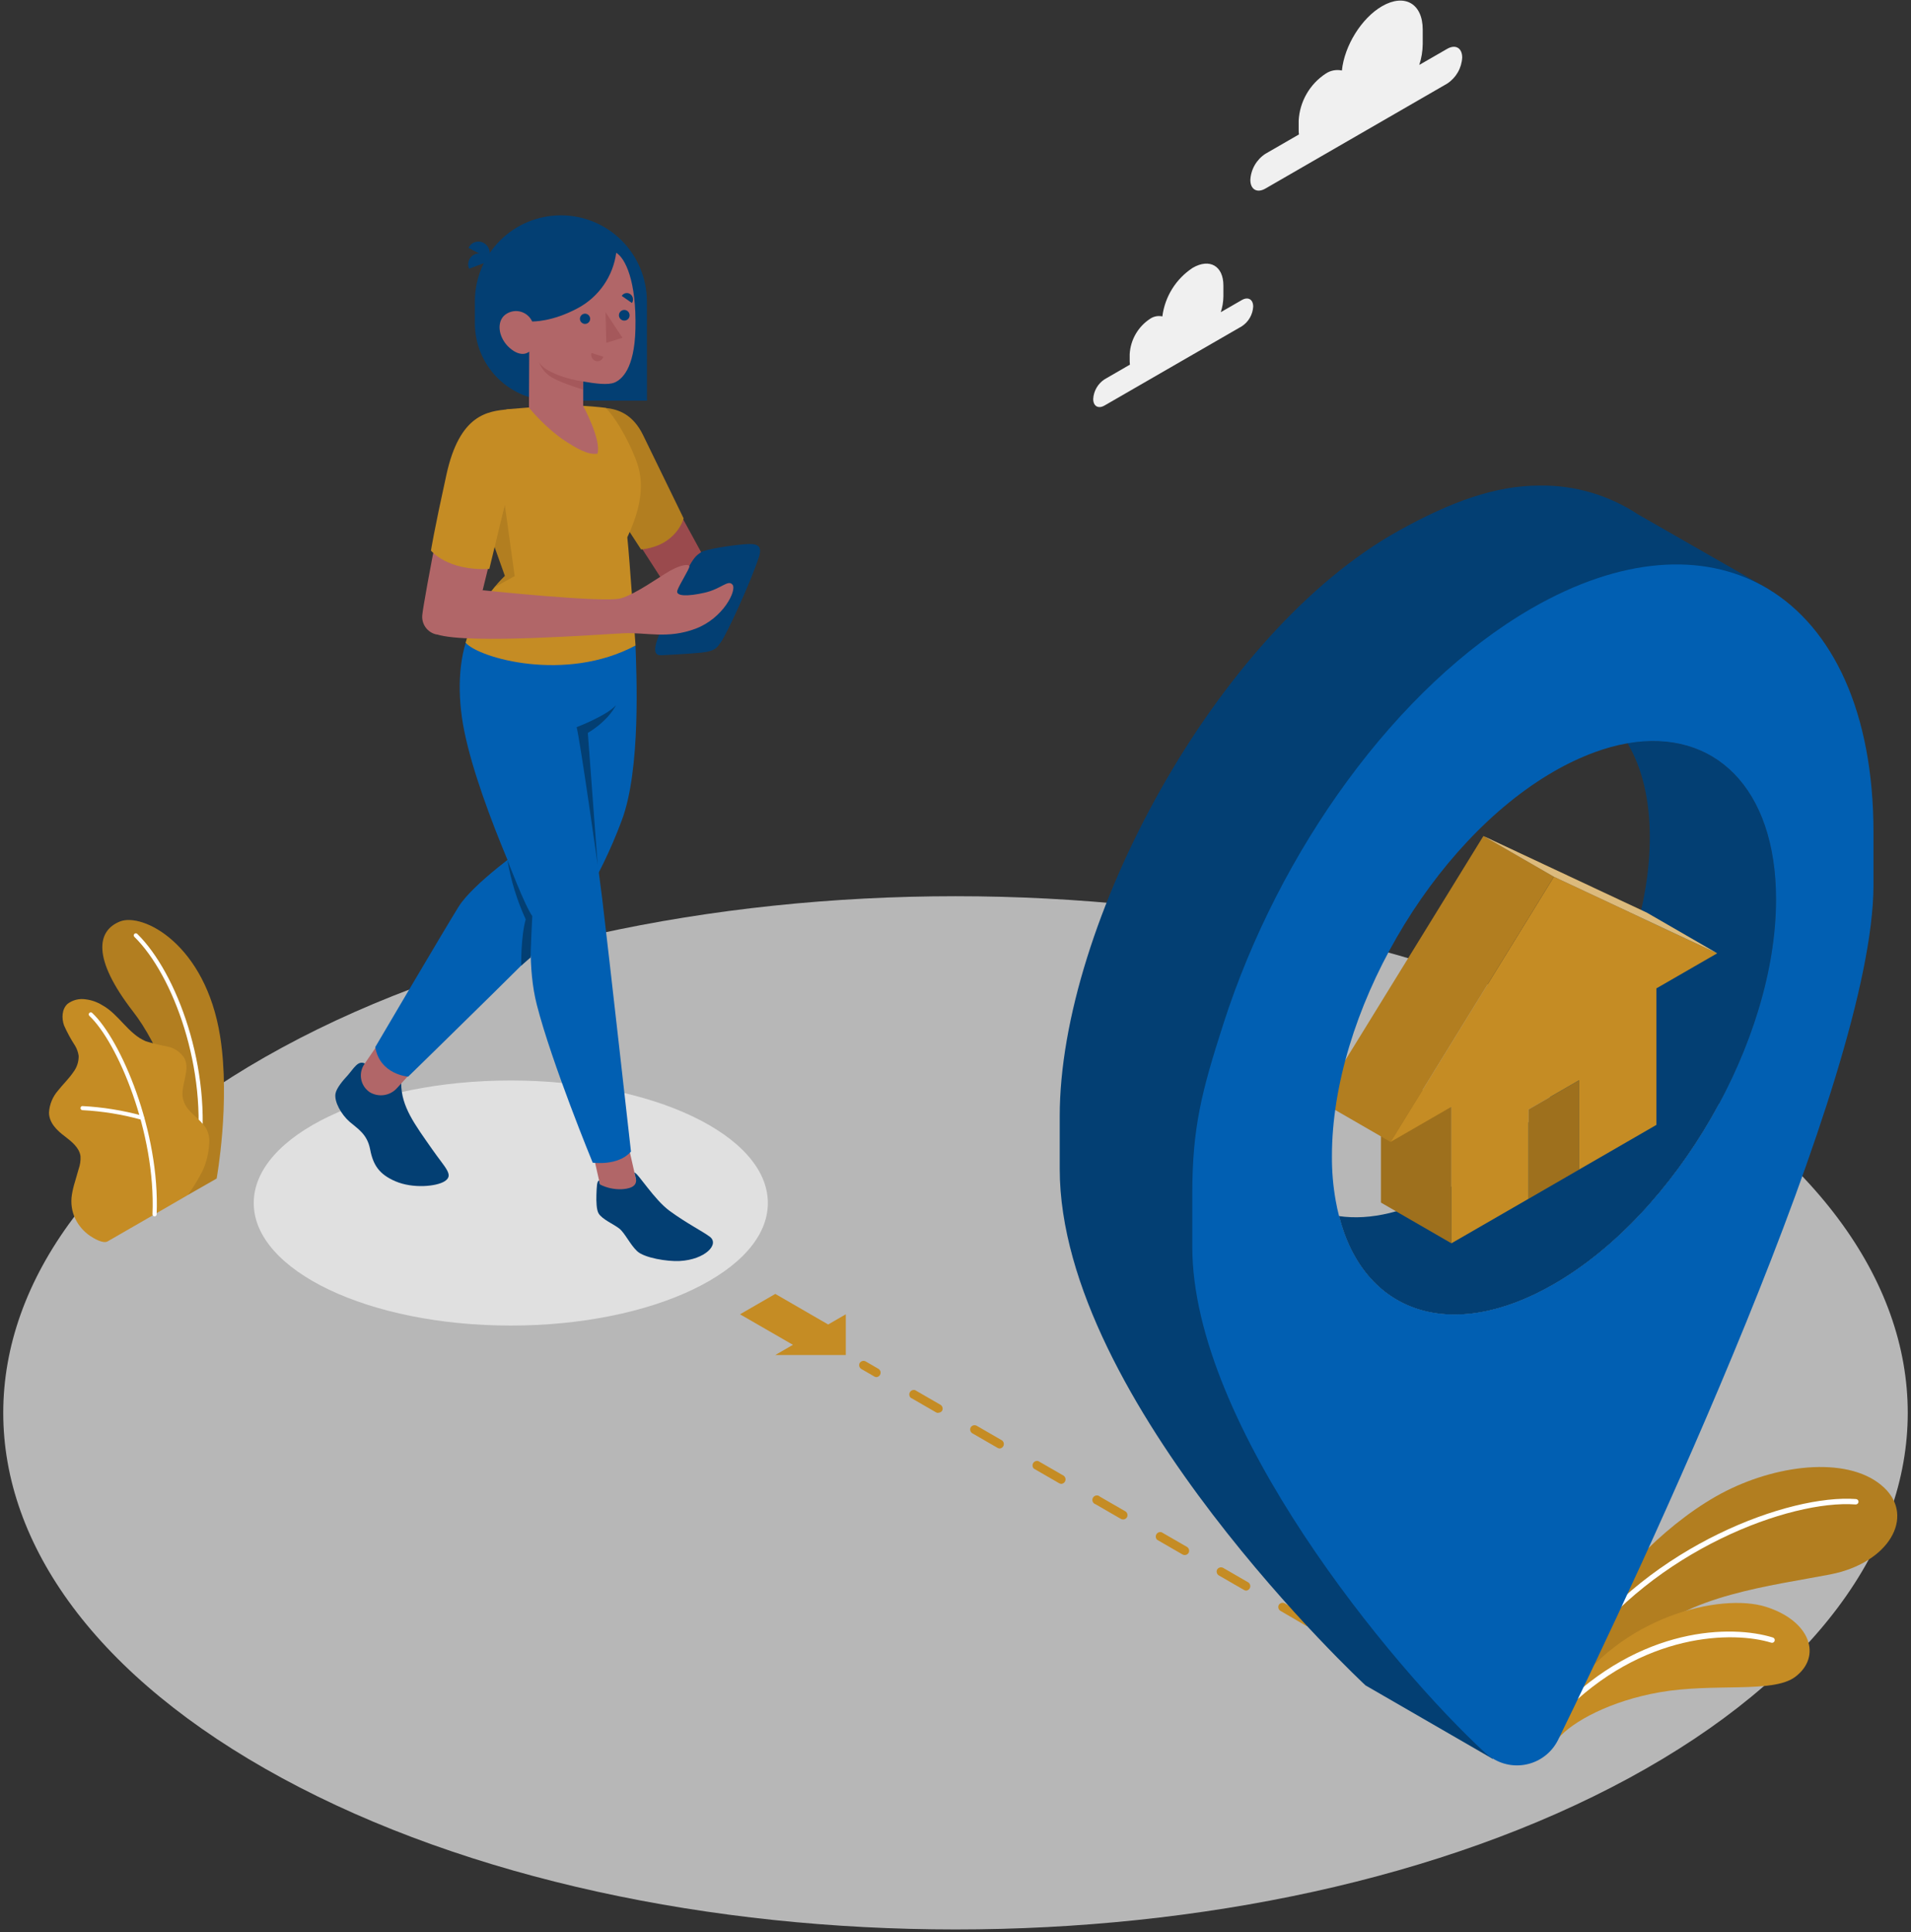 <svg xmlns="http://www.w3.org/2000/svg" width="458" height="463" viewBox="0 0 458 463" fill="none"><rect x="0" y="0" width="458" height="463" fill="#333333" stroke="none"/><path opacity="0.7" d="M67.627 426.084C156.751 474.417 301.253 474.428 390.378 426.084C479.503 377.741 479.503 299.354 390.378 251.01C301.253 202.667 156.751 202.667 67.627 251.01C-21.498 299.354 -21.509 377.741 67.627 426.084Z" fill="#F0F0F0"></path><path d="M122.419 317.632C156.446 317.632 184.029 304.486 184.029 288.27C184.029 272.053 156.446 258.907 122.419 258.907C88.393 258.907 60.81 272.053 60.81 288.27C60.81 304.486 88.393 317.632 122.419 317.632Z" fill="#E0E0E0"></path><path d="M44.994 286.358L51.919 282.404C51.919 282.404 55.246 264.104 52.761 248.374C49.261 226.25 34.202 218.623 28.736 220.816C23.269 223.009 21.984 229.566 31.858 242.346C37.734 249.865 45.189 265.832 44.994 286.358Z" fill="#C58C24"></path><g opacity="0.1"><path d="M44.994 286.358L51.919 282.404C51.919 282.404 55.246 264.104 52.761 248.374C49.261 226.25 34.202 218.623 28.736 220.816C23.269 223.009 21.984 229.566 31.858 242.346C37.734 249.865 45.189 265.832 44.994 286.358Z" fill="black"></path></g><path d="M47.511 277.575H47.457C47.328 277.554 47.212 277.483 47.134 277.379C47.055 277.274 47.02 277.143 47.036 277.013C49.877 256.347 41.548 233.661 32.193 224.478C32.104 224.385 32.054 224.261 32.055 224.133C32.055 224.004 32.105 223.881 32.195 223.789C32.284 223.696 32.406 223.642 32.535 223.638C32.663 223.634 32.788 223.679 32.884 223.765C42.412 233.077 50.903 256.174 48.008 277.154C47.99 277.272 47.93 277.38 47.838 277.457C47.747 277.535 47.631 277.576 47.511 277.575Z" fill="white"></path><path d="M25.786 297.463C24.706 298.09 22.438 296.718 21.573 296.134C20.093 295.124 18.895 293.752 18.095 292.148C17.207 290.325 16.906 288.273 17.23 286.271C17.403 285.214 17.652 284.171 17.976 283.149L18.851 280.114C19.2 279.134 19.351 278.095 19.294 277.056C19.024 274.982 17.133 273.524 15.513 272.271C13.655 270.888 11.732 269.03 11.742 266.556C11.867 264.623 12.627 262.784 13.903 261.327C15.091 259.815 16.507 258.486 17.587 256.887C18.433 255.774 18.879 254.407 18.851 253.009C18.73 252.15 18.44 251.324 17.997 250.578C16.985 249.032 16.1 247.406 15.351 245.717C14.735 243.967 14.821 241.795 16.193 240.542C16.804 240.081 17.502 239.748 18.244 239.563C18.986 239.377 19.759 239.343 20.515 239.462C21.934 239.63 23.299 240.11 24.512 240.866C28.476 243.027 30.745 247.759 34.947 249.509C36.621 250.023 38.324 250.438 40.046 250.751C40.902 250.91 41.715 251.245 42.433 251.736C43.151 252.228 43.758 252.863 44.216 253.603C45.761 256.693 42.898 260.485 43.989 263.769C44.951 266.664 47.76 267.766 49.391 270.38C50.032 271.534 50.289 272.862 50.126 274.172C49.995 276.39 49.456 278.566 48.538 280.589C47.506 282.595 46.329 284.523 45.016 286.358C44.929 286.423 25.948 297.398 25.786 297.463Z" fill="#C58C24"></path><path d="M37.022 291.468C36.957 291.466 36.893 291.452 36.834 291.426C36.775 291.399 36.721 291.361 36.677 291.314C36.633 291.267 36.598 291.211 36.576 291.15C36.553 291.089 36.543 291.025 36.546 290.96C37.356 271.352 28.12 249.714 21.422 243.427C21.375 243.383 21.337 243.33 21.311 243.271C21.285 243.213 21.27 243.15 21.268 243.085C21.266 243.021 21.277 242.957 21.299 242.897C21.322 242.837 21.357 242.782 21.401 242.735C21.444 242.688 21.497 242.651 21.556 242.624C21.614 242.598 21.677 242.583 21.742 242.581C21.806 242.579 21.87 242.59 21.93 242.613C21.99 242.635 22.045 242.67 22.092 242.714C28.941 249.12 38.372 271.126 37.54 290.992C37.539 291.058 37.524 291.123 37.497 291.183C37.47 291.243 37.431 291.296 37.383 291.341C37.334 291.385 37.277 291.419 37.215 291.441C37.153 291.463 37.087 291.472 37.022 291.468Z" fill="white"></path><path d="M34.094 268.317H33.943C29.298 267.036 24.527 266.265 19.715 266.016C19.597 265.998 19.49 265.939 19.412 265.849C19.334 265.759 19.291 265.643 19.291 265.524C19.291 265.405 19.334 265.29 19.412 265.2C19.49 265.109 19.597 265.05 19.715 265.033C24.611 265.284 29.465 266.066 34.191 267.366C34.305 267.401 34.402 267.475 34.466 267.575C34.529 267.675 34.555 267.795 34.538 267.913C34.521 268.03 34.463 268.138 34.373 268.216C34.284 268.294 34.169 268.337 34.051 268.338L34.094 268.317Z" fill="white"></path><path d="M383.183 386.102C386.91 378 400.468 363.913 413.701 357.258C426.935 350.603 443.669 348.983 451.588 356.502C458.955 363.502 452.744 374.532 438.624 377.265C424.504 379.998 404.206 382.224 393.511 393.221L376.323 404.845L383.183 386.102Z" fill="#C58C24"></path><path opacity="0.1" d="M383.183 386.102C386.91 378 400.468 363.913 413.701 357.258C426.935 350.603 443.669 348.983 451.588 356.502C458.955 363.502 452.744 374.532 438.624 377.265C424.504 379.998 404.206 382.224 393.511 393.221L376.323 404.845L383.183 386.102Z" fill="black"></path><path d="M377.501 396.905C377.634 396.954 377.78 396.958 377.916 396.918C378.053 396.877 378.172 396.793 378.257 396.678C396.373 371.518 429.031 359.321 444.717 360.499C444.89 360.511 445.061 360.454 445.192 360.341C445.324 360.228 445.405 360.067 445.419 359.894C445.425 359.809 445.414 359.723 445.387 359.643C445.359 359.562 445.316 359.487 445.26 359.423C445.204 359.358 445.136 359.306 445.059 359.268C444.983 359.23 444.899 359.208 444.814 359.203C428.847 357.993 395.585 370.373 377.198 395.933C377.148 396.002 377.112 396.081 377.093 396.164C377.073 396.248 377.071 396.334 377.085 396.418C377.099 396.503 377.129 396.583 377.175 396.656C377.22 396.728 377.279 396.791 377.349 396.84C377.395 396.872 377.446 396.894 377.501 396.905Z" fill="white"></path><path d="M373.503 416.491C376.896 412.537 385.905 407.579 397.745 405.504C410.849 403.203 424.883 405.828 430.241 401.82C436.669 397.002 434.044 388.457 423.251 385.033C412.459 381.608 388.077 387.301 375.567 406.974L373.503 416.491Z" fill="#C58C24"></path><path d="M373.709 410.83C373.827 410.873 373.956 410.881 374.079 410.852C374.201 410.824 374.313 410.76 374.4 410.668C393.748 390.877 415.635 390.866 424.504 393.621C424.586 393.646 424.672 393.655 424.757 393.646C424.842 393.638 424.924 393.613 424.999 393.573C425.075 393.533 425.141 393.478 425.195 393.412C425.249 393.347 425.29 393.271 425.315 393.189C425.341 393.108 425.352 393.023 425.345 392.938C425.338 392.853 425.314 392.77 425.275 392.695C425.236 392.619 425.182 392.552 425.116 392.498C425.051 392.444 424.975 392.403 424.893 392.379C415.084 389.332 393.219 389.559 373.46 409.761C373.4 409.821 373.352 409.893 373.319 409.971C373.286 410.05 373.27 410.135 373.27 410.22C373.27 410.305 373.286 410.39 373.319 410.468C373.352 410.547 373.4 410.619 373.46 410.679C373.53 410.748 373.615 410.8 373.709 410.83Z" fill="white"></path><path d="M177.353 314.932L190.036 322.245L185.812 324.687H202.707V314.932L198.483 317.373L185.812 310.049L177.353 314.932Z" fill="#C58C24"></path><path d="M210.086 329.991C209.904 329.992 209.724 329.943 209.567 329.851L206.413 328.025C206.184 327.88 206.017 327.654 205.947 327.391C205.877 327.129 205.908 326.85 206.035 326.61C206.178 326.376 206.406 326.206 206.671 326.133C206.936 326.061 207.218 326.092 207.461 326.221L210.615 328.047C210.791 328.176 210.923 328.355 210.995 328.561C211.067 328.767 211.074 328.99 211.017 329.2C210.96 329.411 210.84 329.599 210.674 329.74C210.508 329.881 210.303 329.969 210.086 329.991Z" fill="#C58C24"></path><path d="M342.996 406.725C342.813 406.726 342.634 406.677 342.477 406.585L336.395 403.074C336.22 402.904 336.108 402.68 336.077 402.439C336.045 402.198 336.096 401.953 336.221 401.744C336.346 401.535 336.538 401.375 336.766 401.289C336.993 401.203 337.243 401.196 337.475 401.27L343.546 404.781C343.722 404.909 343.854 405.088 343.926 405.293C343.999 405.498 344.007 405.72 343.951 405.93C343.895 406.14 343.777 406.328 343.612 406.47C343.448 406.612 343.244 406.701 343.028 406.725H342.996ZM328.228 398.191C328.047 398.192 327.869 398.147 327.709 398.061L321.627 394.55C321.472 394.501 321.33 394.417 321.211 394.305C321.093 394.193 321.002 394.055 320.944 393.903C320.886 393.751 320.864 393.587 320.878 393.425C320.893 393.262 320.944 393.105 321.028 392.966C321.111 392.826 321.226 392.707 321.362 392.617C321.498 392.528 321.653 392.471 321.814 392.449C321.976 392.428 322.14 392.444 322.295 392.495C322.45 392.547 322.591 392.632 322.707 392.746L328.79 396.257C328.961 396.387 329.09 396.566 329.159 396.77C329.229 396.975 329.235 397.195 329.178 397.403C329.121 397.611 329.004 397.797 328.84 397.937C328.676 398.078 328.474 398.166 328.26 398.191H328.228ZM313.46 389.667C313.278 389.668 313.099 389.619 312.942 389.527L306.859 385.983C306.63 385.838 306.464 385.612 306.394 385.35C306.324 385.087 306.355 384.808 306.481 384.568C306.627 384.336 306.855 384.168 307.12 384.098C307.384 384.028 307.666 384.061 307.907 384.19L313.989 387.701C314.161 387.831 314.29 388.01 314.359 388.214C314.429 388.419 314.435 388.639 314.378 388.847C314.321 389.055 314.203 389.241 314.04 389.381C313.876 389.522 313.674 389.61 313.46 389.635V389.667ZM298.692 381.144C298.51 381.144 298.331 381.096 298.174 381.003L292.092 377.492C291.862 377.347 291.696 377.121 291.626 376.858C291.556 376.596 291.587 376.317 291.714 376.077C291.857 375.843 292.085 375.673 292.35 375.6C292.615 375.528 292.897 375.56 293.14 375.688L299.211 379.199C299.386 379.328 299.519 379.506 299.591 379.711C299.663 379.916 299.672 380.138 299.616 380.348C299.56 380.558 299.442 380.747 299.277 380.889C299.112 381.03 298.908 381.119 298.692 381.144ZM283.925 372.62C283.742 372.621 283.563 372.572 283.406 372.48L277.324 368.969C277.149 368.799 277.037 368.575 277.006 368.334C276.974 368.093 277.025 367.848 277.15 367.639C277.275 367.43 277.467 367.27 277.695 367.184C277.922 367.098 278.172 367.091 278.404 367.164L284.486 370.675C284.718 370.821 284.887 371.049 284.957 371.314C285.027 371.579 284.994 371.86 284.864 372.101C284.767 372.262 284.628 372.395 284.463 372.486C284.299 372.577 284.113 372.623 283.925 372.62ZM269.157 364.096C268.975 364.094 268.797 364.046 268.638 363.956L262.556 360.445C262.401 360.396 262.259 360.312 262.14 360.2C262.022 360.088 261.931 359.95 261.873 359.798C261.815 359.645 261.793 359.482 261.807 359.32C261.822 359.157 261.873 359 261.957 358.86C262.04 358.721 262.155 358.602 262.291 358.512C262.427 358.423 262.582 358.365 262.743 358.344C262.905 358.323 263.069 358.339 263.224 358.39C263.379 358.442 263.52 358.527 263.636 358.641L269.719 362.152C269.948 362.297 270.114 362.523 270.184 362.786C270.254 363.048 270.223 363.327 270.097 363.567C270 363.73 269.863 363.865 269.698 363.957C269.533 364.05 269.346 364.098 269.157 364.096ZM254.389 355.562C254.208 355.563 254.03 355.518 253.871 355.432L247.788 351.921C247.614 351.752 247.502 351.528 247.47 351.287C247.439 351.046 247.49 350.801 247.615 350.592C247.74 350.383 247.932 350.223 248.159 350.136C248.387 350.05 248.637 350.044 248.869 350.117L254.951 353.628C255.123 353.759 255.251 353.937 255.321 354.142C255.39 354.346 255.397 354.566 255.34 354.774C255.283 354.982 255.165 355.168 255.001 355.309C254.838 355.449 254.636 355.537 254.422 355.562H254.389ZM239.621 347.092C239.439 347.093 239.26 347.045 239.103 346.952L233.021 343.441C232.791 343.296 232.625 343.07 232.555 342.807C232.485 342.545 232.516 342.266 232.643 342.026C232.786 341.792 233.014 341.622 233.279 341.549C233.544 341.477 233.826 341.508 234.069 341.637L240.151 345.148C240.326 345.277 240.459 345.457 240.53 345.663C240.602 345.868 240.61 346.091 240.553 346.302C240.495 346.512 240.376 346.7 240.21 346.841C240.043 346.983 239.838 347.07 239.621 347.092ZM224.854 338.569C224.671 338.569 224.492 338.521 224.335 338.428L218.253 334.917C218.079 334.748 217.966 334.524 217.935 334.283C217.903 334.042 217.954 333.797 218.079 333.588C218.204 333.379 218.396 333.219 218.624 333.133C218.851 333.046 219.101 333.04 219.333 333.113L225.415 336.624C225.647 336.77 225.816 336.998 225.886 337.263C225.956 337.527 225.923 337.809 225.794 338.05C225.689 338.201 225.548 338.323 225.384 338.404C225.219 338.486 225.037 338.524 224.854 338.515V338.569Z" fill="#C58C24"></path><path d="M354.836 413.553C354.655 413.553 354.476 413.509 354.317 413.423L351.163 411.597C350.933 411.452 350.767 411.226 350.697 410.964C350.627 410.701 350.658 410.422 350.784 410.182C350.928 409.948 351.156 409.778 351.421 409.706C351.685 409.633 351.968 409.665 352.21 409.793L355.354 411.619C355.526 411.749 355.654 411.926 355.724 412.13C355.794 412.333 355.802 412.553 355.746 412.76C355.69 412.968 355.574 413.154 355.412 413.295C355.25 413.437 355.049 413.526 354.836 413.553Z" fill="#C58C24"></path><path d="M423.727 141.1L422.754 140.539L392.571 123.254C385.587 118.633 377.372 116.227 368.999 116.351C358.444 116.351 347.792 120.175 335.25 127.154C291.422 151.439 253.979 221.464 253.979 267.442V280.114C253.979 335.836 327.266 403.851 327.266 403.851L357.655 421.406C357.669 421.427 357.689 421.443 357.712 421.452C357.735 421.462 357.76 421.465 357.785 421.46C356.77 420.261 390.075 371.669 421.523 276.883C456.244 171.921 424.375 141.705 423.727 141.1ZM372.434 307.704C347.587 322.04 326.813 314.532 320.925 291.403C309.55 289.836 301.328 281.086 298.79 266.718C295.603 220.265 320.255 183.329 355.56 168.335C370.684 162.836 383.302 166.757 390.064 178.122C410.806 174.557 425.65 188.774 425.65 215.544C425.65 249.465 401.796 290.755 372.434 307.704Z" fill="#033F73"></path><path d="M425.65 215.544C425.65 249.465 401.829 290.755 372.434 307.704C347.587 322.04 326.813 314.532 320.925 291.403C328.39 292.483 337.205 290.484 346.679 285.007C373.601 269.483 395.401 231.694 395.401 200.647C395.401 191.421 393.478 183.826 390.064 178.122C410.806 174.557 425.65 188.774 425.65 215.544Z" fill="#033F73"></path><path d="M330.972 288.162L347.857 297.917V265.205L330.972 255.45V288.162Z" fill="#C58C24"></path><path opacity="0.2" d="M330.972 288.162L347.857 297.917V265.205L330.972 255.45V288.162Z" fill="black"></path><path d="M411.552 228.432L372.412 210.088L333.273 273.632L347.857 265.205V297.917L366.352 287.244V265.843L378.462 258.853V280.243L396.978 269.548V236.837L411.552 228.432Z" fill="#C58C24"></path><path d="M355.516 200.333L372.412 210.088L333.273 273.632L316.377 263.877L355.516 200.333Z" fill="#C58C24"></path><path opacity="0.1" d="M355.516 200.333L372.412 210.088L333.273 273.632L316.377 263.877L355.516 200.333Z" fill="black"></path><path d="M355.516 200.333L372.412 210.088L411.552 228.432L394.656 218.677L355.516 200.333Z" fill="#C58C24"></path><path opacity="0.4" d="M355.516 200.333L372.412 210.088L411.552 228.432L394.656 218.677L355.516 200.333Z" fill="white"></path><path d="M366.352 287.244L378.462 280.243V258.853L366.352 265.843V287.244Z" fill="#C58C24"></path><path opacity="0.2" d="M366.352 287.244L378.462 280.243V258.853L366.352 265.843V287.244Z" fill="black"></path><path d="M423.727 141.1L422.754 140.539C408.106 132.307 388.53 133.409 367.022 145.81C334.613 164.554 306.525 203.92 293.248 245.198C287.976 261.565 285.75 270.229 285.75 286.055V298.77C285.75 341.712 333.63 399.476 356.024 420.099C356.525 420.564 357.071 420.976 357.655 421.331C357.67 421.351 357.689 421.367 357.712 421.377C357.735 421.386 357.761 421.389 357.785 421.385C359.092 422.192 360.554 422.717 362.077 422.924C363.599 423.132 365.148 423.019 366.624 422.591C368.1 422.164 369.47 421.432 370.645 420.443C371.821 419.453 372.776 418.229 373.449 416.847C392.744 377.341 449.006 258.237 449.006 212.055V199.383C449.006 170.755 439.326 150.477 423.727 141.1ZM320.925 291.403C320.623 290.225 320.342 288.994 320.126 287.73C319.492 284.186 319.188 280.591 319.218 276.992C319.218 243.07 342.985 201.792 372.434 184.842C375.54 183.043 378.792 181.511 382.157 180.261C384.726 179.306 387.376 178.583 390.075 178.101C410.817 174.536 425.66 188.752 425.66 215.522C425.66 249.444 401.84 290.733 372.445 307.683C347.619 322.04 326.813 314.532 320.925 291.403Z" fill="#015FB2"></path><path d="M155.056 96.008H132.369C127.447 96.008 122.726 94.053 119.246 90.573C115.765 87.092 113.81 82.371 113.81 77.449V72.21C113.81 66.743 115.981 61.5 119.847 57.635C123.712 53.769 128.955 51.597 134.422 51.597C139.888 51.597 145.131 53.769 148.997 57.635C152.862 61.5 155.034 66.743 155.034 72.21L155.056 96.008Z" fill="#033F73"></path><path d="M117.105 61.947L112.276 59.386C112.428 59.064 112.645 58.776 112.911 58.54C113.178 58.304 113.49 58.125 113.829 58.013C114.167 57.901 114.524 57.858 114.88 57.888C115.235 57.918 115.58 58.02 115.895 58.187C116.541 58.538 117.026 59.125 117.252 59.825C117.477 60.525 117.424 61.285 117.105 61.947Z" fill="#033F73"></path><path d="M117.504 62.487L112.427 64.388C112.285 64.061 112.211 63.709 112.21 63.353C112.208 62.997 112.278 62.645 112.416 62.316C112.555 61.988 112.758 61.691 113.014 61.444C113.27 61.197 113.574 61.004 113.907 60.877C114.599 60.636 115.356 60.669 116.025 60.968C116.693 61.267 117.223 61.81 117.504 62.487Z" fill="#033F73"></path><path d="M162.575 122.314L168.819 133.754L160.144 141.198L151.469 127.748L162.575 122.314Z" fill="#9A4A4D"></path><path d="M145.117 97.769C148.358 98.05 151.771 99.444 154.116 104.251L163.838 124.215C163.838 124.215 162.196 130.783 153.64 131.658L150.248 126.451L145.117 97.769Z" fill="#C58C24"></path><path opacity="0.1" d="M145.117 97.769C148.358 98.05 151.771 99.444 154.116 104.251L163.838 124.215C163.838 124.215 162.196 130.783 153.64 131.658L150.248 126.451L145.117 97.769Z" fill="black"></path><path d="M87.429 254.834C85.797 253.992 84.771 256.055 83.291 257.719C82.211 258.875 80.644 260.722 80.407 262.04C80.05 264.006 81.822 267.085 83.777 268.792C85.733 270.499 88.001 271.709 88.714 275.436C89.427 279.163 90.875 281.377 94.742 283.052C98.977 284.878 104.649 284.294 106.572 283.052C108.851 281.572 106.766 279.962 103.579 275.393C99.409 269.429 96.157 265.162 96.157 259.599L87.429 254.834Z" fill="#033F73"></path><path d="M90.767 249.941L87.342 254.964C86.618 256.006 86.335 257.292 86.553 258.542C86.772 259.792 87.474 260.906 88.509 261.64L88.617 261.716C89.656 262.34 90.881 262.58 92.079 262.395C93.277 262.209 94.372 261.61 95.174 260.701L100.511 254.867L90.767 249.941Z" fill="#B16668"></path><path d="M152.311 154.712C152.528 161.107 153.651 184.42 148.984 196.66C146.395 203.61 143.139 210.292 139.261 216.613C137.868 219.001 97.821 257.989 97.821 257.989C97.821 257.989 91.015 257.492 89.935 250.902C89.935 250.902 106.345 222.998 109.899 217.283C113.453 211.568 126.039 202.786 126.039 202.786L124.893 149.149L152.311 154.712Z" fill="#015FB2"></path><path d="M144.813 288.278L153.282 286.353L150.477 274.017L142.008 275.943L144.813 288.278Z" fill="#B16668"></path><path d="M138.203 174.244C141.103 171.566 143.7 168.577 145.949 165.332C152.43 156.387 151.426 148.446 151.426 148.446H148.768L113.756 149.159C110.277 154.853 109.521 163.484 110.698 171.846C113.129 189.293 127.583 219.487 127.583 219.487C127.378 221.875 126.373 231.9 128.664 240.791C132.261 254.835 142.049 278.601 142.049 278.601C142.049 278.601 148.174 279.476 151.22 275.933C151.22 275.933 145.819 227.741 144.339 215.436C142.729 202.019 138.203 174.244 138.203 174.244Z" fill="#015FB2"></path><path d="M152.333 282.166L152.052 280.956C152.949 281.129 156.752 287.438 160.522 290.182C164.649 293.185 168.235 294.957 170.083 296.318C172.546 298.122 169.002 301.839 162.899 302.163C159.884 302.325 154.397 301.406 152.7 299.808C151.004 298.209 149.784 295.486 148.444 294.406C147.104 293.326 144.382 292.245 143.464 290.765C142.967 289.955 142.88 287.935 142.945 286.207C143.01 284.478 143.043 282.879 143.594 282.901C143.594 283.084 143.799 283.83 143.799 283.83C145.393 284.636 147.166 285.026 148.952 284.964C150.378 284.878 153.035 284.543 152.333 282.166Z" fill="#033F73"></path><path d="M143.237 207.204C143.237 207.204 139.153 178.198 138.203 174.244C138.203 174.244 145.397 171.5 147.612 168.994C147.612 168.994 146.035 172.505 140.882 175.627L143.237 207.204Z" fill="#033F73"></path><path d="M121.609 206.08C121.609 206.08 125.823 217.132 127.573 219.519C127.573 219.519 127.13 227.74 127.195 229.404L124.915 231.381C124.915 231.381 124.807 224.478 125.995 220.297C123.915 215.772 122.44 210.992 121.609 206.08Z" fill="#033F73"></path><path d="M150.345 128.752C150.896 133.83 152.312 154.68 152.312 154.68C135.556 163.625 114.771 157.694 111.595 154.01C113.253 147.932 116.501 142.405 121.004 138L115.603 122.876C115.603 122.876 114.955 121.32 114.966 121.309C115.3 120.747 123.403 113.445 119.416 101.864C119.275 101.443 119.232 100.996 119.29 100.557C119.348 100.117 119.505 99.696 119.75 99.327C119.994 98.957 120.32 98.648 120.702 98.423C121.085 98.198 121.513 98.063 121.955 98.029L126.762 97.64L139.812 97.251C142.924 97.434 145.149 97.726 145.149 97.726C147.148 99.606 150.302 104.737 152.344 109.966C153.63 113.38 155.056 118.77 150.345 128.752Z" fill="#C58C24"></path><path opacity="0.1" d="M119.071 128.353L120.983 120.953L123.349 138.043L118.563 140.701L121.004 138.032L118.531 131.129L119.071 128.353Z" fill="black"></path><path d="M147.688 60.575C149.848 61.86 152.56 67.337 152.29 78.81C152.063 88.533 148.909 90.953 147.331 91.644C145.754 92.335 142.697 91.914 139.769 91.417V97.262C139.769 97.262 144.188 105.44 143.194 108.702C141.033 109.069 138.322 107.622 134.487 105.018C131.634 102.887 129.045 100.425 126.773 97.683L126.838 84.255C126.838 84.255 125.088 85.951 122.128 83.358C119.686 81.198 118.887 77.622 120.767 75.677C121.26 75.218 121.856 74.882 122.505 74.698C123.154 74.514 123.838 74.486 124.499 74.618C125.161 74.75 125.781 75.037 126.31 75.456C126.839 75.875 127.261 76.414 127.54 77.028C127.54 77.028 132.283 77.211 138.581 73.787C141.031 72.456 143.132 70.566 144.715 68.27C146.297 65.974 147.316 63.338 147.688 60.575Z" fill="#B16668"></path><path d="M141.444 76.369C141.448 76.611 141.38 76.849 141.25 77.053C141.119 77.257 140.932 77.418 140.71 77.516C140.489 77.613 140.243 77.644 140.005 77.603C139.766 77.562 139.545 77.452 139.368 77.286C139.192 77.12 139.068 76.906 139.013 76.67C138.958 76.434 138.973 76.187 139.058 75.96C139.142 75.733 139.291 75.536 139.487 75.394C139.683 75.251 139.916 75.169 140.158 75.159C140.489 75.15 140.809 75.272 141.05 75.499C141.291 75.725 141.432 76.038 141.444 76.369Z" fill="#033F73"></path><g style="mix-blend-mode:multiply" opacity="0.5"><path d="M141.757 84.579L144.598 85.486C144.546 85.676 144.456 85.853 144.335 86.007C144.213 86.162 144.061 86.29 143.889 86.385C143.717 86.479 143.527 86.538 143.332 86.559C143.136 86.579 142.939 86.559 142.751 86.502C142.368 86.373 142.05 86.1 141.865 85.742C141.679 85.383 141.64 84.966 141.757 84.579Z" fill="#9A4A4D"></path></g><path d="M151.458 72.609L149.006 70.902C149.109 70.735 149.245 70.591 149.406 70.478C149.566 70.365 149.749 70.287 149.941 70.247C150.133 70.208 150.332 70.208 150.524 70.248C150.716 70.289 150.898 70.368 151.058 70.481C151.388 70.714 151.615 71.067 151.689 71.464C151.764 71.861 151.681 72.272 151.458 72.609Z" fill="#033F73"></path><path d="M150.886 75.483C150.899 75.646 150.879 75.811 150.828 75.967C150.777 76.123 150.695 76.267 150.587 76.39C150.479 76.514 150.348 76.615 150.201 76.688C150.054 76.76 149.893 76.802 149.73 76.811C149.476 76.835 149.221 76.782 148.998 76.659C148.775 76.537 148.594 76.35 148.478 76.124C148.362 75.897 148.316 75.641 148.347 75.388C148.378 75.135 148.483 74.898 148.65 74.706C148.817 74.513 149.038 74.376 149.284 74.31C149.53 74.245 149.79 74.254 150.031 74.338C150.271 74.422 150.481 74.576 150.634 74.779C150.786 74.984 150.874 75.228 150.886 75.483Z" fill="#033F73"></path><g style="mix-blend-mode:multiply" opacity="0.5"><path d="M145.117 74.791L145.311 82.148L149.189 80.949L145.117 74.791Z" fill="#9A4A4D"></path></g><g style="mix-blend-mode:multiply" opacity="0.5"><path d="M139.726 91.417C136.593 91.007 130.155 89.159 129.15 86.61C129.555 87.895 130.342 89.026 131.408 89.851C133.331 91.493 139.726 93.351 139.726 93.351V91.417Z" fill="#9A4A4D"></path></g><path d="M101.235 147.15C101.31 146.07 103.287 134.867 104.638 128.59L117.839 132.631L115.678 141.435L104.713 152.055C103.61 151.849 102.63 151.222 101.981 150.307C101.332 149.391 101.064 148.259 101.235 147.15Z" fill="#B16668"></path><path d="M121.923 98.072C116.856 98.515 110.18 99.271 107.004 113.693C104.022 127.208 103.287 131.929 103.287 131.929C103.287 131.929 107.187 136.866 117.277 136.325L120.983 120.953C127.735 112.062 125.563 105.699 121.923 98.072Z" fill="#C58C24"></path><path d="M164.605 136.693C166.42 133.322 166.874 133.171 167.944 132.372C169.013 131.572 175.646 130.643 178.39 130.416C181.631 130.146 182.765 130.74 181.869 133.517C179.946 139.458 174.112 152.076 172.805 153.826C171.952 154.907 171.779 155.987 168.149 156.376C164.757 156.711 160.5 156.894 159.247 156.97C157.994 157.046 156.266 157.359 157.389 153.675C158.818 149.508 160.474 145.422 162.348 141.435C163.741 138.454 164.605 136.693 164.605 136.693Z" fill="#033F73"></path><path d="M115.722 141.435C115.722 141.435 145.063 144.536 148.855 143.358C152.646 142.181 157.767 138.378 160.511 136.812C163.255 135.245 165.221 135.105 165.221 135.731C165.221 136.358 162.877 139.977 162.348 141.457C161.818 142.937 164.875 142.937 168.894 142.019C172.913 141.1 174.523 138.778 175.57 140.117C176.618 141.457 173.345 148.166 166.669 150.661C159.992 153.157 155.034 151.504 149.524 151.741C144.015 151.979 112.405 154.442 104.746 152.033C104.552 150.814 104.697 149.565 105.163 148.422C105.63 147.279 106.401 146.286 107.393 145.551C109.869 143.641 112.7 142.242 115.722 141.435Z" fill="#B16668"></path><path d="M303.262 36.862L311.31 32.217C311.266 31.891 311.245 31.562 311.246 31.234V28.9C311.367 26.647 312.017 24.454 313.143 22.498C314.269 20.543 315.84 18.88 317.727 17.643C318.29 17.264 318.924 17.003 319.59 16.875C320.257 16.746 320.942 16.754 321.606 16.898C322.2 11 326.283 4.334 331.253 1.471C336.654 -1.629 340.976 0.877 340.976 7.089V10.567C340.955 12.263 340.678 13.946 340.155 15.558L346.842 11.702C348.829 10.557 350.439 11.486 350.439 13.787C350.372 15.037 350.011 16.254 349.386 17.338C348.761 18.423 347.889 19.346 346.842 20.031L303.262 45.191C301.274 46.336 299.665 45.407 299.665 43.106C299.732 41.856 300.093 40.639 300.718 39.554C301.343 38.47 302.214 37.547 303.262 36.862Z" fill="#F0F0F0"></path><path d="M264.728 90.888L270.799 87.377C270.764 87.13 270.746 86.881 270.745 86.632V84.881C270.838 83.179 271.331 81.522 272.183 80.045C273.035 78.568 274.222 77.312 275.65 76.379C276.074 76.092 276.552 75.894 277.056 75.798C277.559 75.701 278.077 75.708 278.577 75.818C278.877 73.466 279.684 71.207 280.941 69.196C282.198 67.186 283.875 65.472 285.858 64.172C289.91 61.828 293.205 63.729 293.205 68.407V71.043C293.187 72.32 292.976 73.588 292.578 74.802L297.623 71.896C299.125 71.032 300.345 71.734 300.345 73.463C300.293 74.408 300.02 75.328 299.547 76.148C299.074 76.968 298.415 77.665 297.623 78.183L264.728 97.164C263.226 98.04 262.005 97.337 262.005 95.598C262.056 94.654 262.33 93.736 262.803 92.917C263.276 92.099 263.935 91.403 264.728 90.888Z" fill="#F0F0F0"></path></svg>